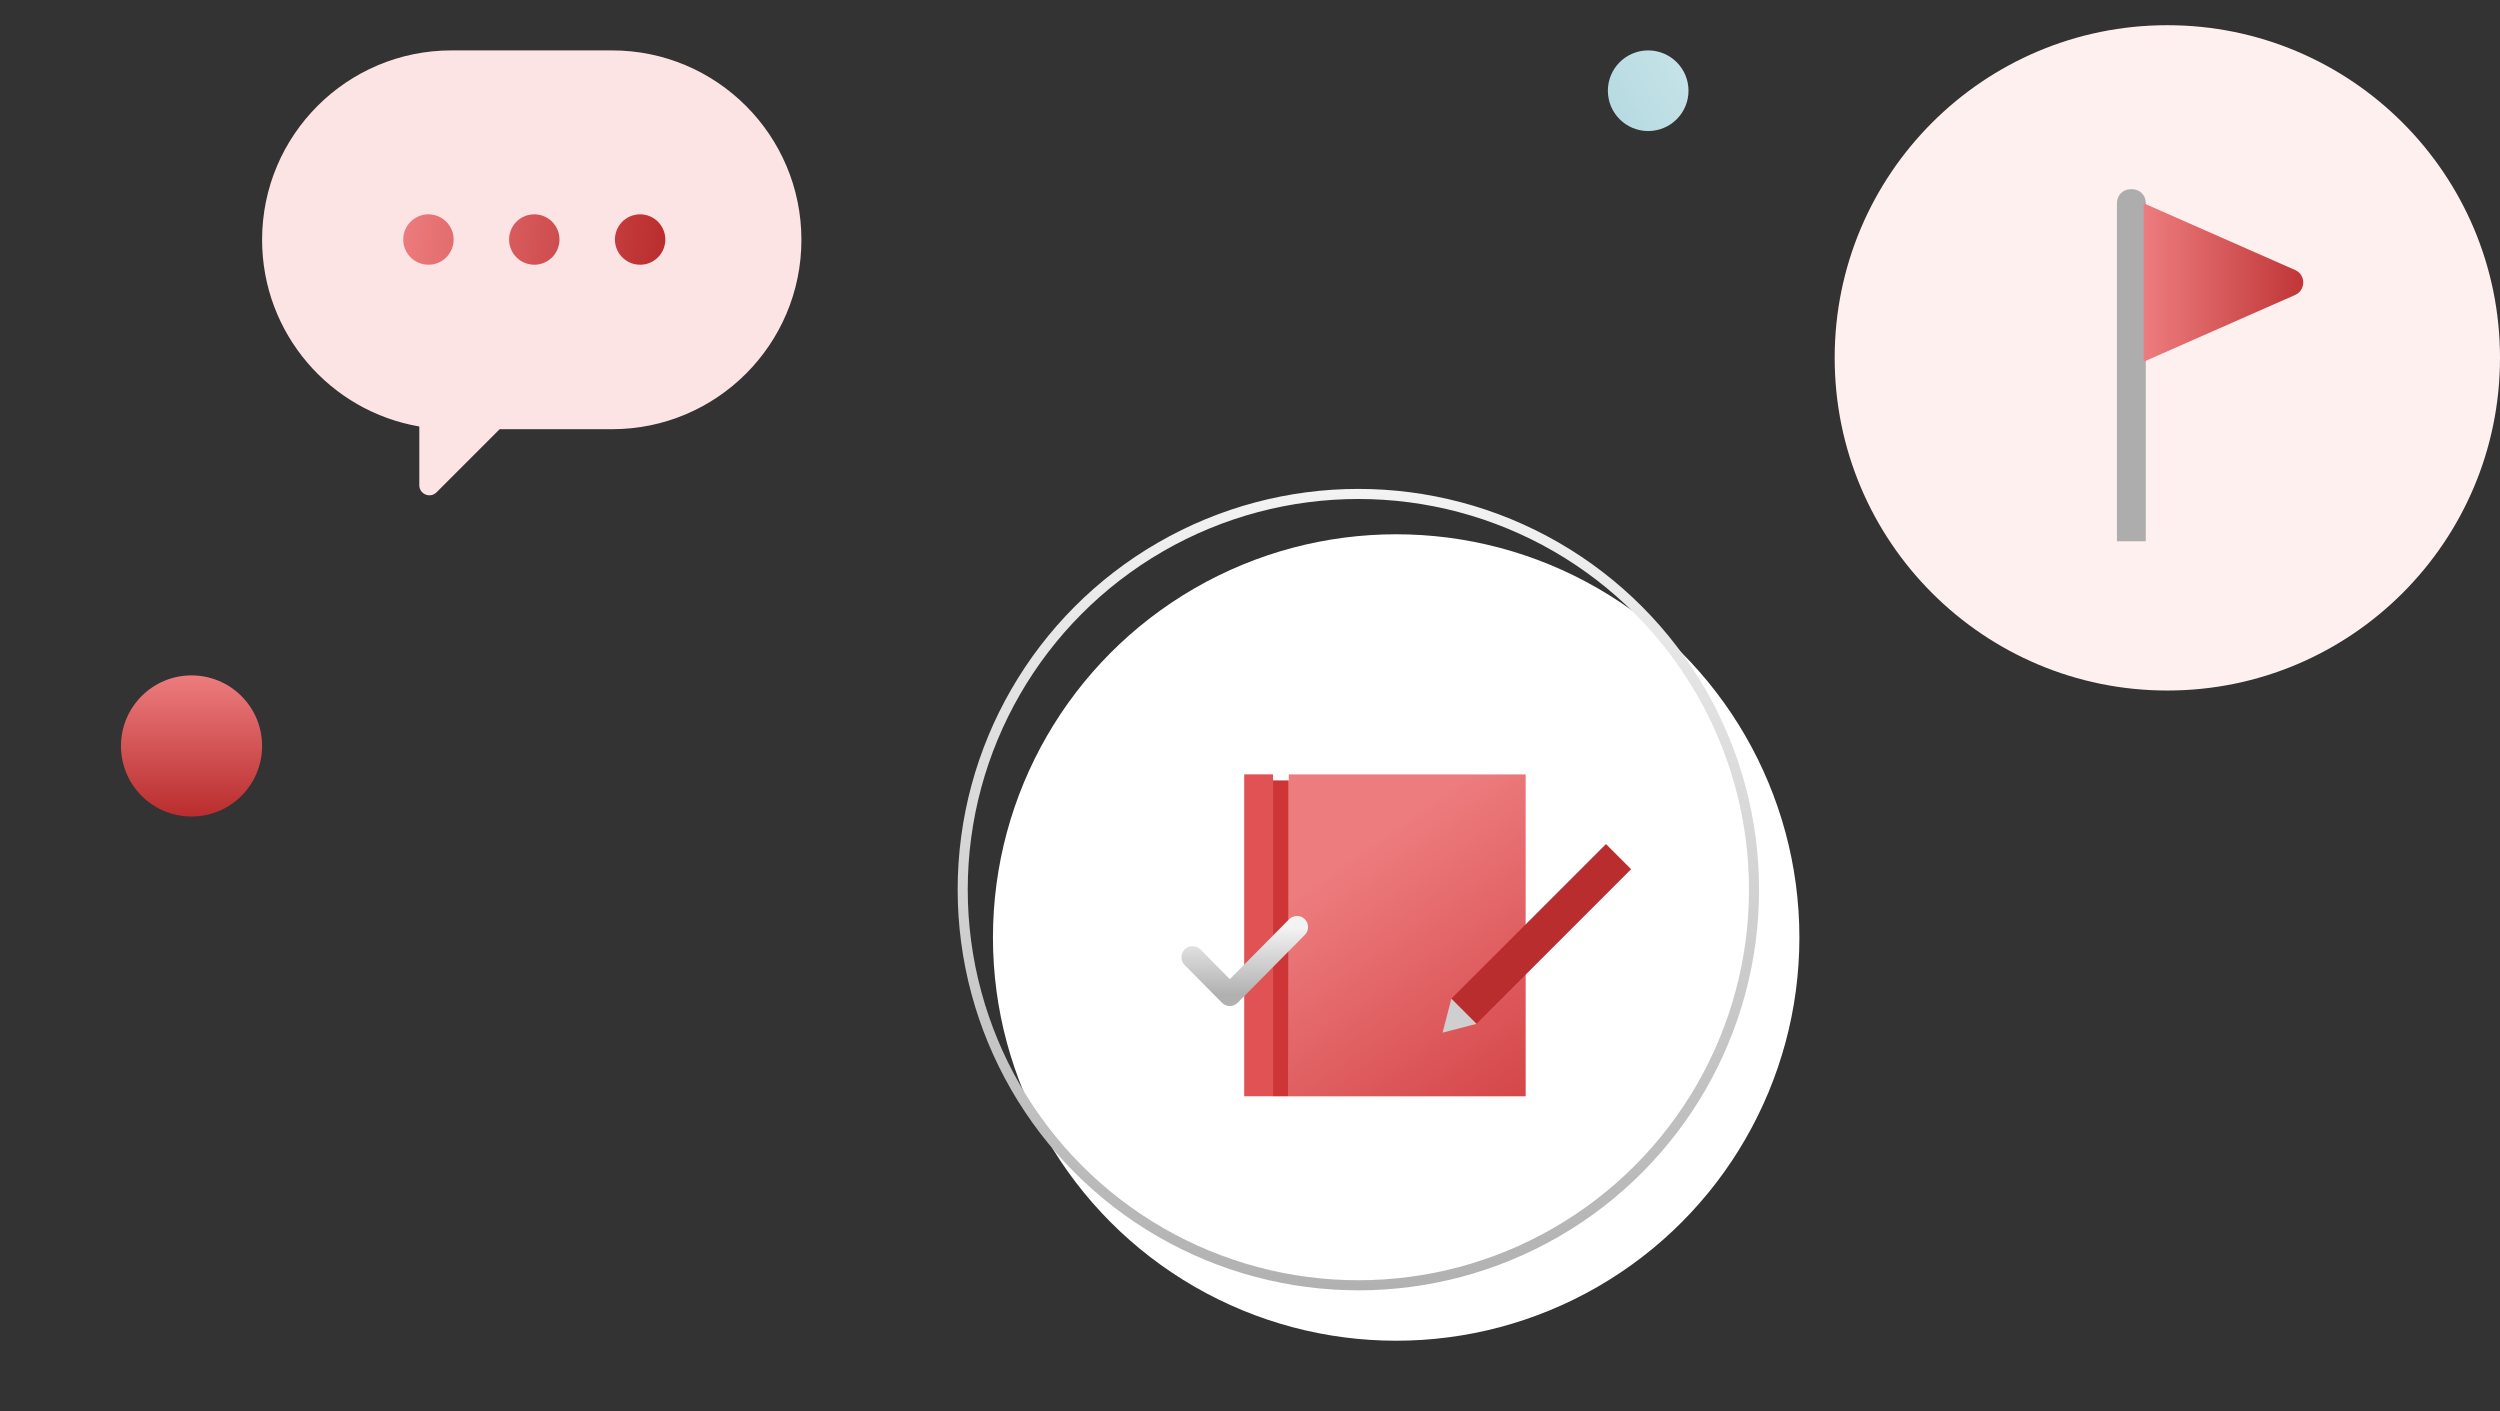 <svg width="496" height="280" viewBox="0 0 496 280" fill="none" xmlns="http://www.w3.org/2000/svg">
<rect x="0" y="0" width="496" height="280" fill="#333333" stroke="none"/>
<circle cx="277" cy="186" r="80" fill="white"/>
<circle cx="38" cy="148" r="14" fill="url(#paint0_linear_3230_38811)"/>
<path fill-rule="evenodd" clip-rule="evenodd" d="M89.577 10C68.824 10 52 26.824 52 47.577C52 66.154 65.48 81.582 83.191 84.614V96.266C83.191 98.047 85.346 98.94 86.606 97.68L99.13 85.155H121.423C142.176 85.155 159 68.331 159 47.577C159 26.824 142.176 10 121.423 10H89.577Z" fill="#FCE4E5"/>
<path fill-rule="evenodd" clip-rule="evenodd" d="M86.294 42.693C88.962 43.408 90.545 46.15 89.83 48.817C89.115 51.484 86.374 53.067 83.706 52.352C81.039 51.638 79.456 48.896 80.171 46.229C80.885 43.561 83.627 41.978 86.294 42.693ZM107.294 42.693C109.962 43.408 111.545 46.15 110.83 48.817C110.115 51.484 107.373 53.067 104.706 52.352C102.039 51.638 100.456 48.896 101.171 46.229C101.885 43.561 104.627 41.978 107.294 42.693ZM131.83 48.817C132.545 46.15 130.962 43.408 128.294 42.693C125.627 41.978 122.885 43.561 122.171 46.229C121.456 48.896 123.039 51.638 125.706 52.352C128.374 53.067 131.115 51.484 131.83 48.817Z" fill="url(#paint1_linear_3230_38811)"/>
<circle cx="327" cy="18" r="8" fill="url(#paint2_linear_3230_38811)"/>
<path d="M255.693 217.509V154.833H252.57V217.509H255.693Z" fill="#CD3537"/>
<path d="M302.691 217.509V153.644H255.693V217.509H302.691Z" fill="url(#paint3_linear_3230_38811)"/>
<path d="M252.569 217.497V153.632H246.851V217.497H252.569Z" fill="#E15255"/>
<path d="M292.933 203.126L323.608 172.45L318.622 167.464L287.946 198.139L292.933 203.126Z" fill="#BA2D2E"/>
<path d="M287.95 198.145L292.936 203.13L286.208 204.872L287.95 198.145Z" fill="#CFCFCF"/>
<path d="M236.607 189.924L243.998 197.393L257.322 183.929" stroke="url(#paint4_linear_3230_38811)" stroke-width="4.402" stroke-miterlimit="10" stroke-linecap="round" stroke-linejoin="round"/>
<circle cx="430" cy="71" r="66" fill="#FFF0F0"/>
<path d="M420 40.24C420 38.747 421.211 37.536 422.704 37.536H423.022C424.515 37.536 425.726 38.747 425.726 40.24V107.381H420V40.24Z" fill="#ADADAD"/>
<path d="M425.311 40.33L425.311 71.761L455.353 58.52C457.504 57.572 457.504 54.52 455.353 53.572L425.311 40.33Z" fill="url(#paint5_linear_3230_38811)"/>
<circle cx="269.5" cy="176.5" r="78.5" stroke="url(#paint6_linear_3230_38811)" stroke-width="2"/>
<defs>
<linearGradient id="paint0_linear_3230_38811" x1="38" y1="134" x2="38" y2="162" gradientUnits="userSpaceOnUse">
<stop stop-color="#ED7C7E"/>
<stop offset="1" stop-color="#BA2D2E"/>
</linearGradient>
<linearGradient id="paint1_linear_3230_38811" x1="79.999" y1="42.522" x2="131.83" y2="48.817" gradientUnits="userSpaceOnUse">
<stop stop-color="#ED7C7E"/>
<stop offset="1" stop-color="#BA2D2E"/>
</linearGradient>
<linearGradient id="paint2_linear_3230_38811" x1="357.316" y1="-25.368" x2="302.094" y2="7.358" gradientUnits="userSpaceOnUse">
<stop stop-color="#E9F5F7"/>
<stop offset="1" stop-color="#AFD7DE"/>
</linearGradient>
<linearGradient id="paint3_linear_3230_38811" x1="276.885" y1="163.843" x2="321.336" y2="227.517" gradientUnits="userSpaceOnUse">
<stop stop-color="#ED7C7E"/>
<stop offset="1" stop-color="#CD3538"/>
</linearGradient>
<linearGradient id="paint4_linear_3230_38811" x1="247.124" y1="183.929" x2="247.124" y2="197.393" gradientUnits="userSpaceOnUse">
<stop stop-color="#F3F3F3"/>
<stop offset="1" stop-color="#B1B1B1"/>
</linearGradient>
<linearGradient id="paint5_linear_3230_38811" x1="425.311" y1="56.046" x2="460.967" y2="56.046" gradientUnits="userSpaceOnUse">
<stop stop-color="#ED7C7E"/>
<stop offset="1" stop-color="#BA2D2E"/>
</linearGradient>
<linearGradient id="paint6_linear_3230_38811" x1="269.5" y1="97" x2="269.5" y2="256" gradientUnits="userSpaceOnUse">
<stop stop-color="#F3F3F3"/>
<stop offset="1" stop-color="#B1B1B1"/>
</linearGradient>
</defs>
</svg>
